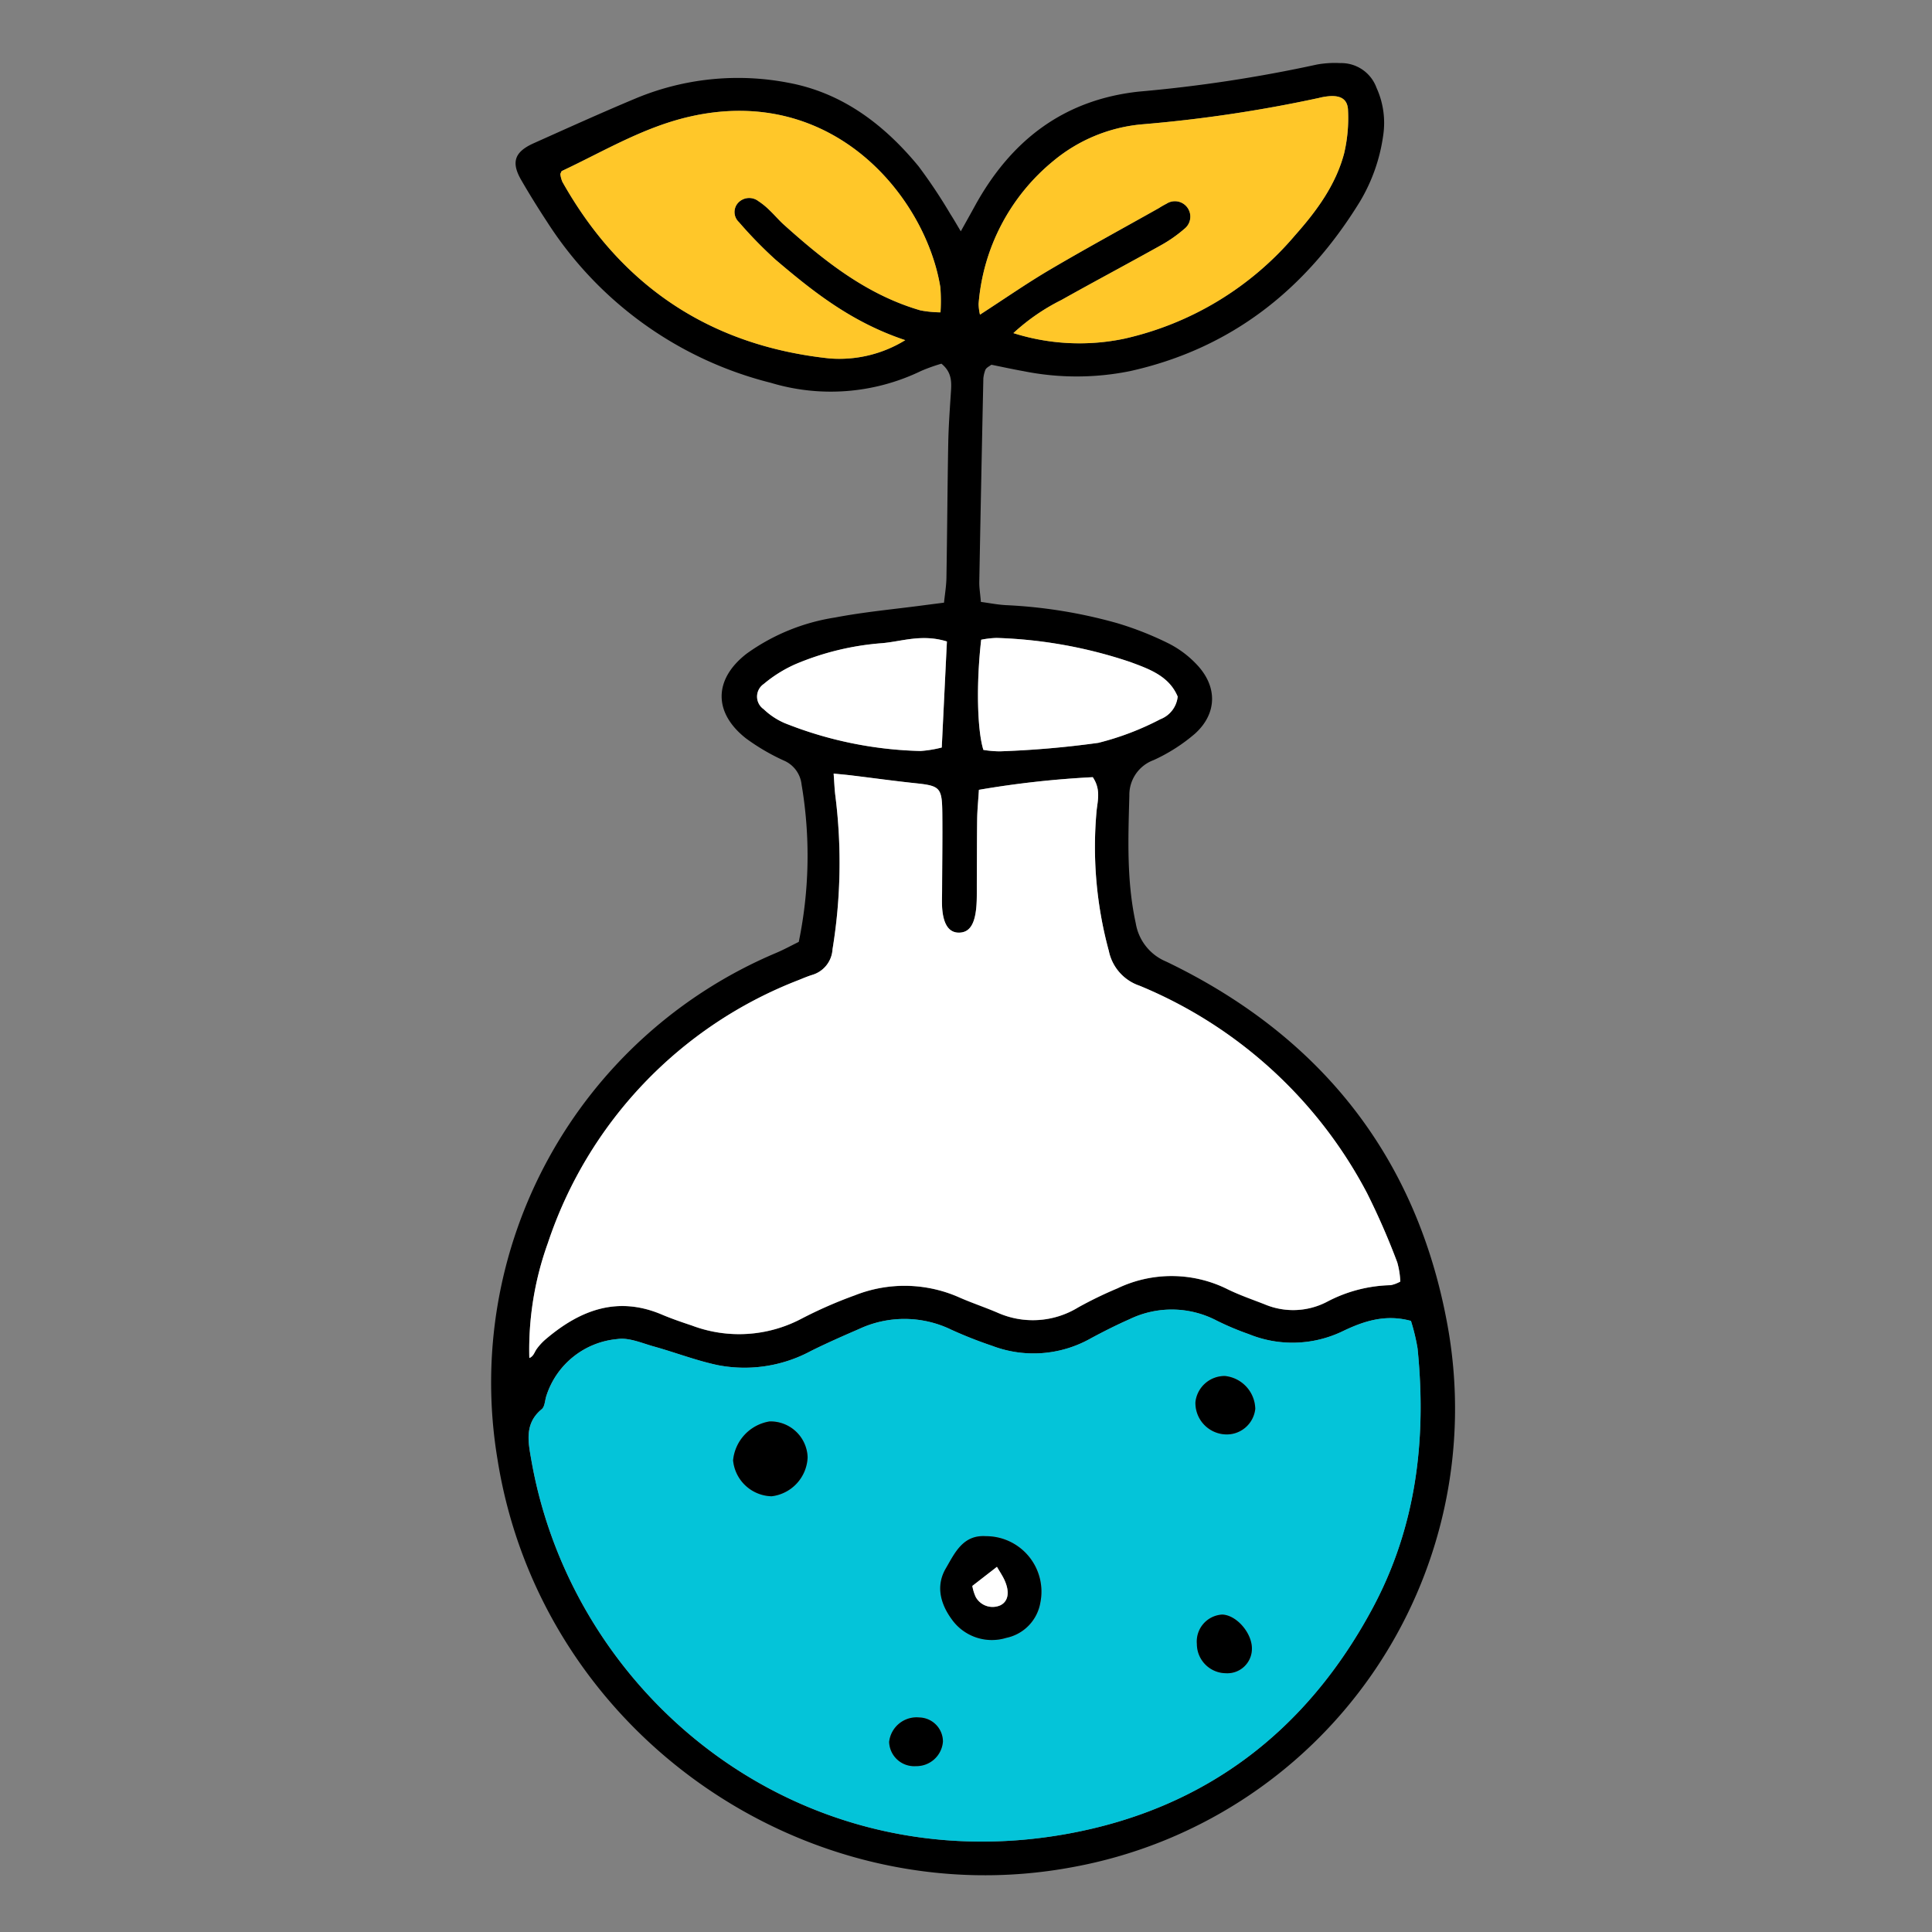 <svg xmlns="http://www.w3.org/2000/svg" xmlns:xlink="http://www.w3.org/1999/xlink" width="215" height="215" viewBox="0 0 215 215"><rect x="0" y="0" width="215" height="215" fill="#808080" stroke="none"/><defs><clipPath id="clip-Artboard_1"><rect width="215" height="215"></rect></clipPath></defs><g id="Artboard_1" data-name="Artboard &#x2013; 1" clip-path="url(#clip-Artboard_1)"><rect width="215" height="215" fill="rgba(255,255,255,0)"></rect><path id="Path_631" data-name="Path 631" d="M34.2,97.793a47.41,47.41,0,0,0,.311-17.516,3.279,3.279,0,0,0-2-2.674,23.572,23.572,0,0,1-4.174-2.446c-3.667-2.869-3.617-6.612.093-9.46a22.8,22.8,0,0,1,9.811-4c3.274-.628,6.611-.926,9.921-1.368.634-.085,1.269-.163,2.2-.283.1-.939.255-1.863.271-2.789.083-4.966.111-9.933.2-14.9.033-1.831.163-3.662.282-5.491.078-1.2.22-2.39-1.039-3.415a19.7,19.7,0,0,0-2.266.81A23.088,23.088,0,0,1,31.1,35.582a41.578,41.578,0,0,1-24.9-17.9C5.193,16.146,4.221,14.587,3.306,13,2.17,11.027,2.57,9.877,4.7,8.921c3.74-1.674,7.473-3.367,11.253-4.948A29.562,29.562,0,0,1,33.1,2.2c5.992,1.128,10.616,4.662,14.418,9.269a58.156,58.156,0,0,1,3.58,5.376c.338.518.641,1.058,1.133,1.876.63-1.133,1.09-1.948,1.539-2.769,3.988-7.286,9.853-11.873,18.3-12.781A157.492,157.492,0,0,0,91.882.157,11.328,11.328,0,0,1,94.461,0,4.174,4.174,0,0,1,98.49,2.741a9.413,9.413,0,0,1,.737,5.375A19.527,19.527,0,0,1,96.655,15.4c-5.973,9.733-14.268,16.35-25.561,18.872a29.954,29.954,0,0,1-11.893.009c-1.255-.223-2.5-.5-3.566-.712-.3.207-.4.258-.473.328a.65.65,0,0,0-.2.249,3.7,3.7,0,0,0-.221.935q-.243,11.328-.453,22.657c-.012.637.1,1.277.179,2.224.933.124,1.85.308,2.774.359a54.8,54.8,0,0,1,12.428,2.015,36.031,36.031,0,0,1,5.7,2.254A11.305,11.305,0,0,1,78.46,66.9c2.344,2.44,2.331,5.463-.165,7.723a19.457,19.457,0,0,1-4.6,2.941,4.122,4.122,0,0,0-2.707,3.961c-.129,4.753-.314,9.49.712,14.188a5.6,5.6,0,0,0,3.394,4.277c17.225,8.278,27.966,21.819,31.333,40.647a51.855,51.855,0,0,1-41.764,60.124C35.178,206.277,5.5,185.977.667,155.339a51.892,51.892,0,0,1,30.976-56.3c.881-.369,1.722-.834,2.556-1.242m68.131,42.183c-2.9-.8-5.358.061-7.685,1.186a12.874,12.874,0,0,1-10.372.283,31.394,31.394,0,0,1-3.577-1.509,10.789,10.789,0,0,0-9.676-.157c-1.478.656-2.928,1.383-4.351,2.152a12.957,12.957,0,0,1-10.949.818A47.82,47.82,0,0,1,51.2,140.97a11.958,11.958,0,0,0-10.338-.075c-1.781.772-3.56,1.554-5.3,2.419A15.6,15.6,0,0,1,25.2,144.9c-2.413-.508-4.74-1.414-7.123-2.077-1.335-.371-2.766-1.016-4.052-.83a9.149,9.149,0,0,0-7.908,6.293c-.176.509-.171,1.221-.521,1.507-1.953,1.6-1.512,3.657-1.162,5.657,4.627,26.444,29.889,47.022,59.7,41.593,15.265-2.78,26.567-11.4,33.915-25.094,4.868-9.072,6.024-18.817,5.007-28.914a22.373,22.373,0,0,0-.735-3.06m-48.079-59.1c-.082,1.325-.18,2.282-.193,3.239-.033,2.482-.026,4.964-.04,7.446,0,.755.014,1.514-.046,2.265-.16,2.007-.758,2.911-1.892,2.945-1.16.035-1.815-.92-1.927-2.863-.037-.645-.006-1.295,0-1.942.011-2.806.052-5.612.026-8.417-.027-2.945-.236-3.116-3.029-3.409-2.357-.248-4.706-.575-7.06-.862-.6-.073-1.2-.124-2.006-.205.076,1.01.1,1.742.192,2.465a59.5,59.5,0,0,1-.315,17.085,3.163,3.163,0,0,1-2.261,2.853c-.514.158-1.013.37-1.512.574A47.422,47.422,0,0,0,6.279,131.311a35,35,0,0,0-2.064,12.8c.463-.175.561-.63.806-.984a6.163,6.163,0,0,1,1.1-1.177c3.792-3.2,7.926-4.756,12.831-2.678,1.091.462,2.217.847,3.343,1.222a14.875,14.875,0,0,0,12.217-.763,48.983,48.983,0,0,1,5.919-2.593,15.008,15.008,0,0,1,11.662.243c1.381.607,2.82,1.082,4.207,1.677a9.658,9.658,0,0,0,8.994-.579,44.491,44.491,0,0,1,4.364-2.117,13.948,13.948,0,0,1,12.2.066c1.348.668,2.785,1.16,4.191,1.71a8.15,8.15,0,0,0,6.892-.26A15.924,15.924,0,0,1,100.079,136a3.814,3.814,0,0,0,1.062-.4,9.232,9.232,0,0,0-.337-2.133,79.849,79.849,0,0,0-3.359-7.7,50.222,50.222,0,0,0-25.317-23.089,5.175,5.175,0,0,1-3.422-3.867,44.107,44.107,0,0,1-1.355-15.693c.135-1.134.451-2.344-.435-3.649a107.01,107.01,0,0,0-12.666,1.406m-8.2-50.037c-5.98-1.987-10.278-5.413-14.465-8.979a47.677,47.677,0,0,1-4.054-4.163,1.521,1.521,0,0,1-.153-2.068,1.679,1.679,0,0,1,2.323-.263,7.855,7.855,0,0,1,1.247,1.018c.548.518,1.034,1.1,1.595,1.607,4.516,4.056,9.233,7.8,15.2,9.532a12.6,12.6,0,0,0,2.222.217,19.322,19.322,0,0,0-.017-2.793c-1.6-9.9-11.835-22.662-27.907-18.982C16.923,7.133,12.5,9.812,7.847,12c-.078.037-.1.183-.184.336a3.347,3.347,0,0,0,.225.869c6.551,11.641,16.483,18.256,29.748,19.661a13.979,13.979,0,0,0,8.414-2.034m12.034-.785a24.359,24.359,0,0,0,12.315.628A34.947,34.947,0,0,0,89.444,19.146c2.37-2.669,4.509-5.568,5.441-9.089a17.154,17.154,0,0,0,.441-4.773c-.031-1.224-.757-1.666-1.975-1.608a7.05,7.05,0,0,0-1.274.207A153.245,153.245,0,0,1,72.262,6.828a17.908,17.908,0,0,0-9.718,4.054A22.866,22.866,0,0,0,54.215,26.79a5.619,5.619,0,0,0,.153,1.205c2.738-1.771,5.207-3.491,7.792-5.013,4-2.353,8.074-4.57,12.116-6.845a9.478,9.478,0,0,1,.84-.482,1.717,1.717,0,0,1,2,2.788,15.148,15.148,0,0,1-2.637,1.843c-3.673,2.052-7.39,4.024-11.059,6.082a22.938,22.938,0,0,0-5.334,3.681M54.5,64.171c-.56,4.858-.448,10.073.246,12.26a11.192,11.192,0,0,0,1.849.16,106.191,106.191,0,0,0,10.939-.945,31.148,31.148,0,0,0,6.905-2.63A3.027,3.027,0,0,0,76.367,70.5c-.959-2.3-3.174-3.068-5.264-3.844a51.5,51.5,0,0,0-14.9-2.684,10.213,10.213,0,0,0-1.706.2m-3.815.194c-2.787-.859-4.992-.005-7.2.189a30.62,30.62,0,0,0-9.67,2.346A14.815,14.815,0,0,0,30.3,69.1a1.7,1.7,0,0,0-.005,2.8,7.909,7.909,0,0,0,2.392,1.573,43.5,43.5,0,0,0,15.07,3.081,13.353,13.353,0,0,0,2.358-.387c.193-3.974.379-7.8.573-11.8" transform="translate(54.69 7.021)"></path><path id="Path_632" data-name="Path 632" d="M110.939,428.895a22.413,22.413,0,0,1,.735,3.06c1.017,10.1-.139,19.843-5.007,28.915-7.348,13.694-18.65,22.314-33.915,25.094-29.816,5.429-55.078-15.149-59.7-41.593-.35-2-.791-4.058,1.162-5.657.35-.286.345-1,.521-1.507a9.149,9.149,0,0,1,7.908-6.293c1.286-.186,2.717.459,4.052.83,2.383.663,4.71,1.57,7.123,2.077a15.6,15.6,0,0,0,10.363-1.587c1.737-.864,3.516-1.647,5.3-2.419a11.957,11.957,0,0,1,10.338.074,47.909,47.909,0,0,0,4.517,1.778,12.956,12.956,0,0,0,10.949-.818c1.423-.769,2.873-1.5,4.351-2.152a10.79,10.79,0,0,1,9.676.157,31.334,31.334,0,0,0,3.577,1.509,12.872,12.872,0,0,0,10.372-.283c2.327-1.125,4.783-1.983,7.685-1.186m-47.3,23.956c-2.573-.173-3.472,1.9-4.458,3.581-1.141,1.947-.6,3.965.694,5.719a5.472,5.472,0,0,0,6.027,2.017,4.842,4.842,0,0,0,3.8-3.942,6.17,6.17,0,0,0-6.061-7.375m-24.07-12.77A4.86,4.86,0,0,0,35.5,444.41a4.418,4.418,0,0,0,4.295,4,4.552,4.552,0,0,0,4-4.349,4.132,4.132,0,0,0-4.228-3.98m50.726,1.443a3.191,3.191,0,0,0,3.32-2.842,3.761,3.761,0,0,0-3.373-3.658,3.274,3.274,0,0,0-3.287,2.9,3.5,3.5,0,0,0,3.341,3.6m-3.181,23.3a3.259,3.259,0,0,0,3.237,3.277,2.732,2.732,0,0,0,2.888-2.759c0-1.75-1.744-3.731-3.311-3.766a3,3,0,0,0-2.815,3.248M58.852,475.709a2.687,2.687,0,0,0-2.619-2.684,3.076,3.076,0,0,0-3.368,2.721,2.79,2.79,0,0,0,2.977,2.694,2.957,2.957,0,0,0,3.01-2.731" transform="translate(46.081 -281.899)" fill="#04c4d9"></path><path id="Path_633" data-name="Path 633" d="M63.007,245.564a107.01,107.01,0,0,1,12.666-1.406c.886,1.306.571,2.515.435,3.649A44.1,44.1,0,0,0,77.463,263.5a5.175,5.175,0,0,0,3.422,3.867A50.221,50.221,0,0,1,106.2,290.457a79.769,79.769,0,0,1,3.359,7.7,9.232,9.232,0,0,1,.337,2.133,3.814,3.814,0,0,1-1.062.4,15.92,15.92,0,0,0-7.137,1.868,8.15,8.15,0,0,1-6.892.26c-1.405-.55-2.842-1.042-4.191-1.71a13.949,13.949,0,0,0-12.2-.066,44.439,44.439,0,0,0-4.363,2.117,9.659,9.659,0,0,1-8.994.579c-1.387-.594-2.826-1.07-4.207-1.677a15.008,15.008,0,0,0-11.662-.243,48.95,48.95,0,0,0-5.919,2.593,14.875,14.875,0,0,1-12.217.763c-1.125-.375-2.252-.759-3.343-1.222-4.905-2.079-9.039-.519-12.831,2.678a6.152,6.152,0,0,0-1.1,1.177c-.245.354-.344.809-.806.984A34.994,34.994,0,0,1,15.036,296a47.424,47.424,0,0,1,27.906-29.265c.5-.2,1-.417,1.512-.574a3.164,3.164,0,0,0,2.261-2.853,59.494,59.494,0,0,0,.315-17.085c-.093-.723-.115-1.455-.192-2.466.807.082,1.408.133,2.006.206,2.353.286,4.7.613,7.06.862,2.793.294,3,.464,3.029,3.409.026,2.805-.015,5.612-.026,8.418,0,.647-.033,1.3,0,1.942.111,1.943.767,2.9,1.926,2.863,1.134-.034,1.732-.938,1.892-2.945.06-.752.042-1.51.046-2.265.014-2.482.007-4.964.04-7.446.013-.957.111-1.913.193-3.239" transform="translate(45.934 -157.672)" fill="#fff"></path><path id="Path_634" data-name="Path 634" d="M62.01,41.9A13.979,13.979,0,0,1,53.6,43.936c-13.264-1.405-23.2-8.021-29.747-19.661a3.335,3.335,0,0,1-.226-.869c.08-.152.106-.3.184-.336,4.655-2.191,9.076-4.869,14.2-6.041,16.073-3.68,26.308,9.079,27.907,18.982a19.322,19.322,0,0,1,.018,2.793,12.6,12.6,0,0,1-2.222-.217c-5.97-1.728-10.687-5.476-15.2-9.532-.561-.5-1.047-1.089-1.595-1.607a7.874,7.874,0,0,0-1.247-1.019,1.679,1.679,0,0,0-2.323.263,1.521,1.521,0,0,0,.153,2.068,47.677,47.677,0,0,0,4.054,4.163c4.187,3.565,8.485,6.991,14.465,8.979" transform="translate(38.729 -4.046)" fill="#ffc729"></path><path id="Path_635" data-name="Path 635" d="M170.995,37.694a22.938,22.938,0,0,1,5.334-3.681c3.669-2.058,7.387-4.031,11.059-6.083a15.141,15.141,0,0,0,2.637-1.843,1.717,1.717,0,0,0-2-2.788,9.641,9.641,0,0,0-.84.482c-4.043,2.275-8.12,4.493-12.116,6.845-2.586,1.522-5.055,3.242-7.793,5.013a5.618,5.618,0,0,1-.153-1.205,22.866,22.866,0,0,1,8.329-15.908,17.905,17.905,0,0,1,9.718-4.054,153.245,153.245,0,0,0,19.815-2.946,6.993,6.993,0,0,1,1.274-.207c1.217-.058,1.944.385,1.975,1.608A17.155,17.155,0,0,1,207.8,17.7c-.933,3.52-3.071,6.42-5.442,9.089A34.946,34.946,0,0,1,183.31,38.322a24.366,24.366,0,0,1-12.315-.628" transform="translate(-58.221 -0.624)" fill="#ffc729"></path><path id="Path_636" data-name="Path 636" d="M167.271,197.406a10.213,10.213,0,0,1,1.706-.2,51.488,51.488,0,0,1,14.9,2.684c2.091.777,4.3,1.545,5.264,3.844a3.028,3.028,0,0,1-1.928,2.516,31.164,31.164,0,0,1-6.906,2.63,106.2,106.2,0,0,1-10.939.945,11.191,11.191,0,0,1-1.849-.16c-.694-2.187-.806-7.4-.246-12.26" transform="translate(-58.083 -126.214)" fill="#fff"></path><path id="Path_637" data-name="Path 637" d="M112.244,197.646c-.194,4-.38,7.83-.573,11.8a13.354,13.354,0,0,1-2.358.387,43.5,43.5,0,0,1-15.07-3.081,7.909,7.909,0,0,1-2.392-1.573,1.7,1.7,0,0,1,.005-2.8,14.815,14.815,0,0,1,3.518-2.2,30.62,30.62,0,0,1,9.67-2.346c2.207-.194,4.412-1.047,7.2-.189" transform="translate(-6.87 -126.26)" fill="#fff"></path><path id="Path_638" data-name="Path 638" d="M159.055,505.362a6.171,6.171,0,0,1,6.061,7.376,4.843,4.843,0,0,1-3.8,3.942,5.472,5.472,0,0,1-6.027-2.017c-1.3-1.754-1.836-3.772-.694-5.718.985-1.681,1.885-3.754,4.457-3.582m-1.511,5.536a4.92,4.92,0,0,0,.384,1.241,2.144,2.144,0,0,0,2.731.916c.889-.436,1.074-1.482.459-2.822-.219-.477-.52-.915-.835-1.461l-2.739,2.126" transform="translate(-49.34 -334.411)"></path><path id="Path_639" data-name="Path 639" d="M86.964,466.012a4.132,4.132,0,0,1,4.228,3.98,4.552,4.552,0,0,1-4,4.349,4.419,4.419,0,0,1-4.295-4,4.86,4.86,0,0,1,4.068-4.33" transform="translate(-1.317 -307.83)"></path><path id="Path_640" data-name="Path 640" d="M244.846,456.921a3.5,3.5,0,0,1-3.341-3.6,3.273,3.273,0,0,1,3.287-2.9,3.762,3.762,0,0,1,3.373,3.658,3.191,3.191,0,0,1-3.32,2.842" transform="translate(-108.474 -297.295)"></path><path id="Path_641" data-name="Path 641" d="M242.01,535.531a3,3,0,0,1,2.815-3.248c1.567.035,3.308,2.016,3.311,3.766a2.732,2.732,0,0,1-2.888,2.759,3.259,3.259,0,0,1-3.237-3.277" transform="translate(-108.819 -352.606)"></path><path id="Path_642" data-name="Path 642" d="M142.422,570.26a2.957,2.957,0,0,1-3.01,2.731,2.79,2.79,0,0,1-2.977-2.694,3.076,3.076,0,0,1,3.368-2.721,2.687,2.687,0,0,1,2.619,2.684" transform="translate(-37.489 -376.449)"></path><path id="Path_643" data-name="Path 643" d="M164.981,518.022l2.739-2.126c.315.546.617.984.835,1.461.615,1.34.43,2.386-.459,2.822a2.144,2.144,0,0,1-2.731-.916,4.92,4.92,0,0,1-.384-1.241" transform="translate(-56.776 -341.534)" fill="#fff"></path><rect id="Rectangle_14" data-name="Rectangle 14" width="107.244" height="201.661" transform="translate(54.69 7.021)" fill="none"></rect></g></svg>